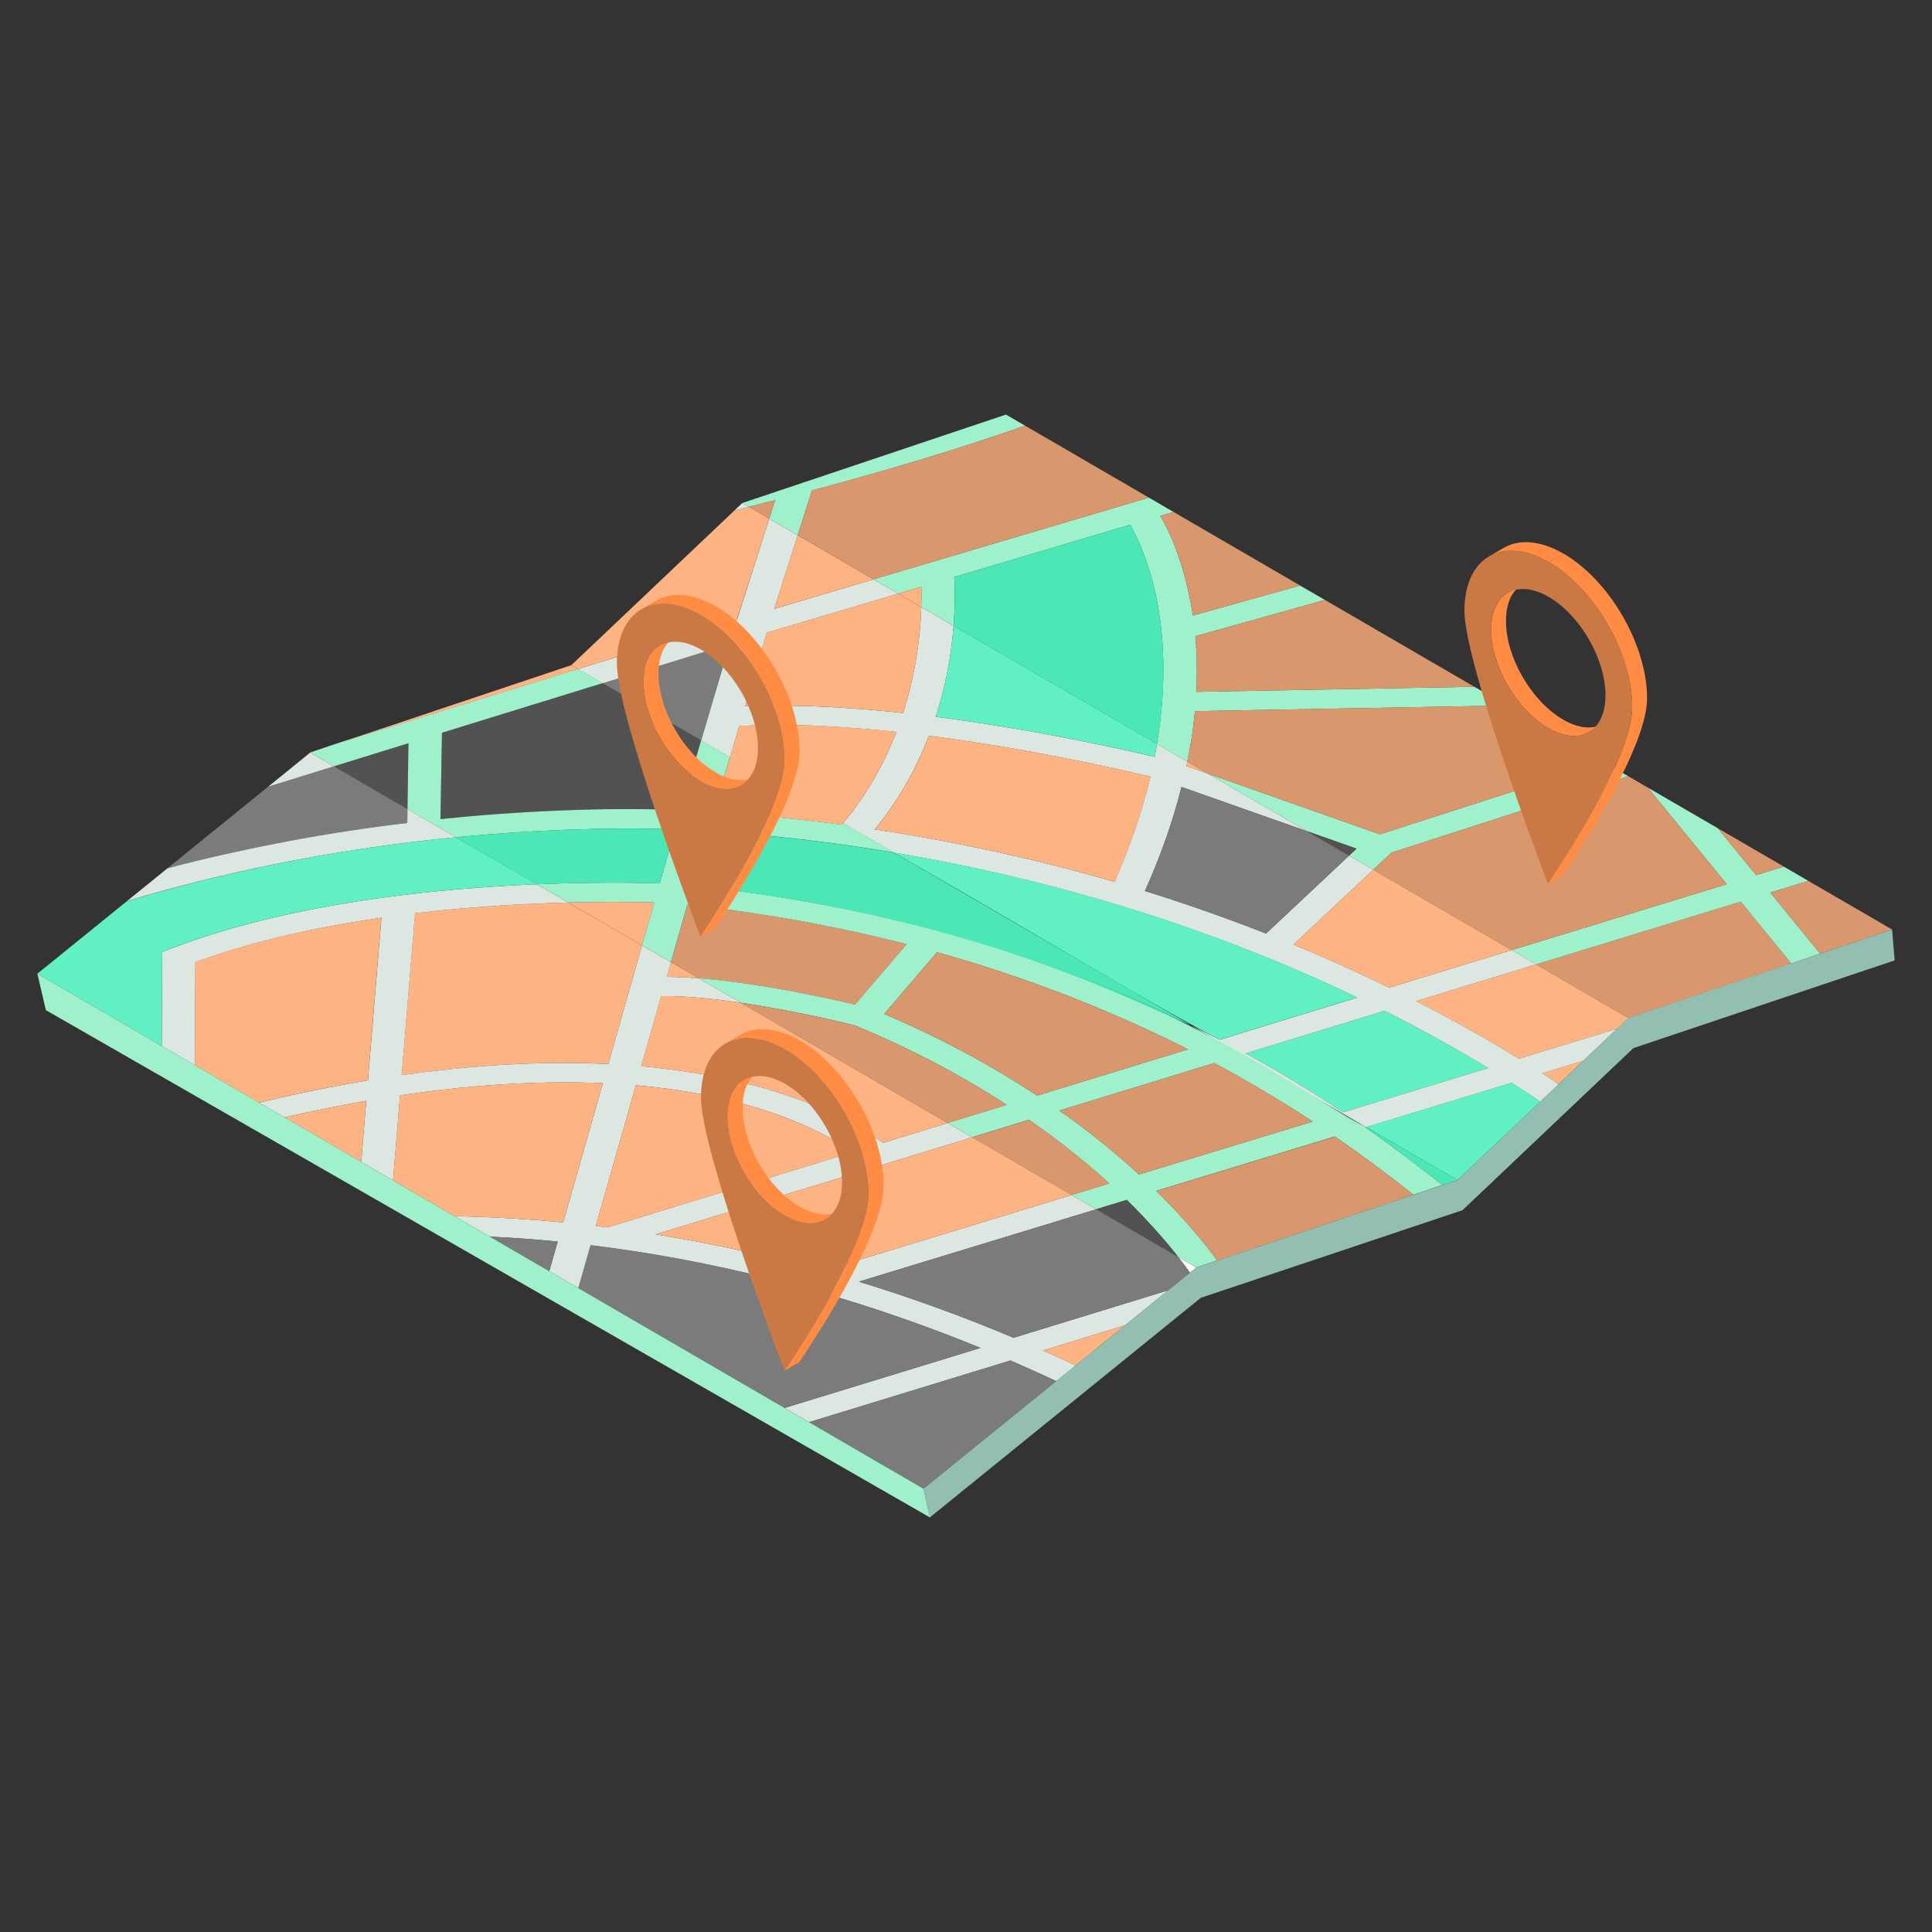 <?xml version="1.0" encoding="UTF-8"?> <svg xmlns="http://www.w3.org/2000/svg" viewBox="0 0 50 50"><rect x="0" y="0" width="50" height="50" fill="#333333" stroke="none"/><path fill="none" d="M36.58 30.923c.169.135.327.262.472.381l-5.328 1.633 0 0 5.328-1.633c-.145-.119-.303-.246-.472-.381H36.58zM40.411 28.106c-.025-.017-.047-.032-.073-.049l0 0C40.364 28.074 40.386 28.09 40.411 28.106zM30.958 33.172l-.724.222h-0l.724-.222c-.042-.064-.096-.143-.161-.234l0 0C30.862 33.029 30.916 33.108 30.958 33.172z"></path><polygon fill="none" points="46.566 25.189 44.356 25.862 46.566 25.189 46.357 24.932 46.357 24.932"></polygon><rect width="8.066" height="0" x="30.924" y="18.331" fill="#9ff1cc" class="colorcfd8dd svgShape" transform="rotate(178.959 34.953 18.329)"></rect><rect width="0" height="7.433" x="26.169" y="10.219" fill="#9ff1cc" class="colorcfd8dd svgShape"></rect><rect width="2.064" height="0" x="44.672" y="24.133" fill="#9ff1cc" class="colorcfd8dd svgShape" transform="rotate(-129.242 45.704 24.133)"></rect><path fill="#9ff1cc" d="M30.961,17.905c0.11-0.002,7.3-0.134,7.194-0.132h-0L30.961,17.905z" class="colorcfd8dd svgShape"></path><rect width="0" height="6.093" x="38.611" y="17.611" fill="#9ff1cc" class="colorcfd8dd svgShape"></rect><rect width="0" height=".75" x="45.807" y="22.163" fill="#9ff1cc" class="colorcfd8dd svgShape"></rect><path fill="#9ff1cc" d="M29.251 13.58h-0c.701 1.282 1.105 3.219.69 5.675h0C30.259 17.377 30.169 15.259 29.251 13.58zM23.845 15.186h-0c.004.141.004.32-.003.525h0C23.849 15.506 23.849 15.327 23.845 15.186z" class="colorcfd8dd svgShape"></path><rect width=".504" height=".001" x="19.731" y="13.183" fill="#9ff1cc" class="colorcfd8dd svgShape" transform="rotate(-72.271 19.983 13.184)"></rect><polygon fill="#9ff1cc" points="44.687 22.883 39.12 24.589 39.12 24.589 44.687 22.883 42.644 20.382 42.644 20.382" class="colorcfd8dd svgShape"></polygon><rect width=".265" height="0" x="34.877" y="22.054" fill="#9ff1cc" class="colorcfd8dd svgShape" transform="rotate(-43.178 35.01 22.054)"></rect><rect width="0" height="2.879" x="32.259" y="14.101" fill="#9ff1cc" class="colorcfd8dd svgShape"></rect><path fill="#dde7e2" d="M35.835,26.16L35.835,26.16c0.57,0.287,1.101,0.572,1.594,0.849 C36.936,26.731,36.404,26.447,35.835,26.16z" class="colordde4e7 svgShape"></path><rect width="0" height="2.947" x="33.838" y="21.679" fill="#dde7e2" class="colordde4e7 svgShape"></rect><path fill="#dde7e2" d="M38.511 27.642l-3.753 1.145 0 0 3.753-1.145C37.699 27.148 37.73 27.167 38.511 27.642zM29.774 20.102c-.055-.013-.124-.03-.198-.047.074.018.143.034.198.047-.2.831-.499 1.74-.929 2.722l0 0C29.275 21.842 29.574 20.933 29.774 20.102z" class="colordde4e7 svgShape"></path><rect width="2.606" height="0" x="17.213" y="17.917" fill="#dde7e2" class="colordde4e7 svgShape" transform="rotate(106.463 18.516 17.917)"></rect><polygon fill="#dde7e2" points="32.238 27.262 32.238 27.262 32.934 27.049" class="colordde4e7 svgShape"></polygon><path fill="#dde7e2" d="M29.884 19.588L29.884 19.588c.022-.114.039-.222.057-.333h-0C29.923 19.366 29.906 19.474 29.884 19.588zM23.199 18.941c-1.204-.129-2.433-.205-3.564-.175C20.766 18.735 21.996 18.812 23.199 18.941zM25.412 18.72c1.806.278 2.78.468.909.147C26.013 18.814 25.711 18.766 25.412 18.72zM31.196 24.169c.227.082.45.165.669.248C31.646 24.334 31.423 24.251 31.196 24.169zM19.134 18.787L19.134 18.787c.138-.008.278-.013.419-.018C19.411 18.774 19.271 18.779 19.134 18.787zM33.304 24.993c.371.156.727.312 1.068.467C34.031 25.305 33.675 25.149 33.304 24.993z" class="colordde4e7 svgShape"></path><rect width="0" height="2.679" x="21.322" y="14.034" fill="#dde7e2" class="colordde4e7 svgShape"></rect><path fill="#dde7e2" d="M32.071,24.496c0.38,0.147,0.748,0.294,1.102,0.442 C32.819,24.79,32.451,24.642,32.071,24.496z" class="colordde4e7 svgShape"></path><rect width=".005" height="2.747" x="19.485" y="13.36" fill="#dde7e2" class="colordde4e7 svgShape"></rect><path fill="#dde7e2" d="M30.278,23.848c0.222,0.075,0.44,0.15,0.655,0.227 C30.719,23.999,30.5,23.923,30.278,23.848z" class="colordde4e7 svgShape"></path><rect width="0" height="3.316" x="37.535" y="23.417" fill="#dde7e2" class="colordde4e7 svgShape"></rect><path fill="#dde7e2" d="M24.04 19.042L24.04 19.042c1.024.132 2.005.294 2.867.454C26.045 19.336 25.064 19.174 24.04 19.042zM27.48 22.45c-.244-.063-.489-.124-.735-.183C26.991 22.326 27.236 22.387 27.48 22.45z" class="colordde4e7 svgShape"></path><polygon fill="#dde7e2" points="30.577 20.366 30.577 20.366 32.939 21.199" class="colordde4e7 svgShape"></polygon><path fill="#dde7e2" d="M28.886 19.897c.135.03.259.058.372.084C29.145 19.955 29.021 19.927 28.886 19.897zM26.056 22.106c-1.125-.253-2.265-.468-3.418-.641C23.116 21.546 24.21 21.69 26.056 22.106zM29.955 23.741c-2.005-.659-4.287-1.254-6.823-1.677v0C25.667 22.487 27.949 23.081 29.955 23.741z" class="colordde4e7 svgShape"></path><polygon fill="#dde7e2" points="36.649 25.909 36.649 25.909 38.569 25.321" class="colordde4e7 svgShape"></polygon><path fill="#dde7e2" d="M27.505 19.61c.216.042.42.083.614.124C27.925 19.693 27.72 19.652 27.505 19.61zM21.82 21.301c.559-.668.966-1.378 1.258-2.063C22.786 19.923 22.379 20.633 21.82 21.301L21.82 21.301zM19.707 18.264c.9-.019 1.899.022 2.992.121C21.606 18.286 20.607 18.246 19.707 18.264zM23.371 18.451h0c.268-.823.439-1.771.471-2.74h-0C23.811 16.68 23.639 17.628 23.371 18.451zM40.338 28.057L40.338 28.057c-.048-.032-.101-.066-.151-.098C40.237 27.991 40.29 28.025 40.338 28.057zM31.566 26.905L31.566 26.905l3.562-1.092c-.933-.447-.897-.43-0 0L31.566 26.905zM39.12 28.021c.266.169.513.332.744.487h0C39.634 28.352 39.386 28.19 39.12 28.021L39.12 28.021zM27.879 19.155c-.094-.019-.191-.038-.289-.057C27.688 19.118 27.785 19.137 27.879 19.155z" class="colordde4e7 svgShape"></path><path fill="#9ff1cc" d="M26.843,28.354h0l3.902-1.197c-0.629-0.318-1.302-0.632-2.014-0.937 c0.712,0.305,1.385,0.619,2.014,0.937L26.843,28.354z" class="colorcfd8dd svgShape"></path><polygon fill="#9ff1cc" points="27.417 28.741 27.417 28.741 27.88 28.599" class="colorcfd8dd svgShape"></polygon><path fill="#9ff1cc" d="M11.8 21.668L11.8 21.668C12.926 21.558 12.982 21.552 11.8 21.668zM33.973 29.026l-2.099.639 2.099-.639c-.835-.546-1.681-1.049-2.548-1.514l0 0c.356.191.698.383 1.026.574C32.997 28.404 33.504 28.72 33.973 29.026z" class="colorcfd8dd svgShape"></path><rect width="1.706" height="0" x="9.706" y="20.086" fill="#9ff1cc" class="colorcfd8dd svgShape" transform="rotate(-89.172 10.559 20.086)"></rect><polygon fill="#9ff1cc" points="10.622 18.653 10.582 18.665 8.842 19.204 8.842 19.204 10.582 18.665" class="colorcfd8dd svgShape"></polygon><path fill="#9ff1cc" d="M27.136 25.582c.438.163.864.33 1.275.501C28 25.913 27.575 25.745 27.136 25.582zM24.25 24.644c.417.116.82.239 1.217.365C25.071 24.884 24.667 24.761 24.25 24.644zM18.08 25.317h0c.045.004.089.006.135.01C18.17 25.324 18.125 25.321 18.08 25.317zM30.451 32.478c-.307-.387-.731-.877-1.288-1.423h-0C29.72 31.601 30.144 32.091 30.451 32.478zM18.865 25.397c-.197-.024-.393-.046-.587-.064C18.471 25.351 18.668 25.372 18.865 25.397z" class="colorcfd8dd svgShape"></path><polygon fill="#9ff1cc" points="23.468 24.435 23.468 24.435 22.131 26" class="colorcfd8dd svgShape"></polygon><path fill="#9ff1cc" d="M21.063 26.296c.166.035.321.069.466.102C21.385 26.365 21.229 26.331 21.063 26.296zM21.946 25.956c-.119-.027-.257-.058-.405-.091C21.689 25.898 21.826 25.929 21.946 25.956zM34.546 29.414c.809.556 1.485 1.071 2.034 1.508h0c-.55-.437-1.225-.953-2.034-1.508H34.546zM12.834 21.577c.513-.039.998-.068 1.448-.088C13.832 21.51 13.347 21.539 12.834 21.577zM26.94 29.199c.502.361.946.713 1.334 1.044C27.886 29.911 27.442 29.559 26.94 29.199zM28.274 30.243c.155.132.301.262.439.387C28.575 30.504 28.429 30.375 28.274 30.243zM25.088 28c-.644-.374-1.352-.744-2.128-1.097C23.736 27.256 24.445 27.626 25.088 28c.34.198.662.397.967.595l-1.529.468 0 0 1.529-.468C25.751 28.397 25.428 28.198 25.088 28zM19.298 25.971c.462.071.921.154 1.343.238C20.219 26.125 19.761 26.042 19.298 25.971z" class="colorcfd8dd svgShape"></path><polygon fill="#9ff1cc" points="27.735 30.928 27.735 30.928 28.713 30.629" class="colorcfd8dd svgShape"></polygon><path fill="#9ff1cc" d="M30.492 32.53c-.055-.07-.054-.07-0 0H30.492zM21.162 25.785c-.328-.068-.697-.139-1.087-.207C20.465 25.646 20.834 25.717 21.162 25.785z" class="colorcfd8dd svgShape"></path><rect width="0" height="1.88" x="17.88" y="19.128" fill="#9ff1cc" class="colorcfd8dd svgShape"></rect><path fill="#9ff1cc" d="M14.494 20.979c-.9.036-1.942.103-3.093.222C11.502 21.193 12.793 21.047 14.494 20.979zM16.187 22.843c-.607-.005-1.393.003-2.295.04l0 0C14.794 22.846 15.58 22.839 16.187 22.843zM20.505 23.798c.159.028.317.057.473.086C20.822 23.854 20.664 23.826 20.505 23.798zM14.832 21.468c.29-.01.564-.016.819-.02C15.397 21.452 15.123 21.458 14.832 21.468zM15.322 20.953c-.012 0-.024.001-.036.001C15.298 20.954 15.31 20.953 15.322 20.953zM17.072 22.86h0l.398-1.396c-1.388-.051-1.441-.053-0 0L17.072 22.86zM17.788 23.412L17.788 23.412c.328.036.649.076.968.118C18.437 23.488 18.115 23.448 17.788 23.412zM19.91 21.133c-.478-.045-.957-.084-1.437-.115C18.746 21.037 19.099 21.056 19.91 21.133zM23.132 22.063v-0c-1.513-.253-3.114-.445-4.802-.554C19.173 21.586 20.58 21.637 23.132 22.063zM15.846 23.342c.446-0.0.815.007 1.085.014l-.316 1.11h0l.316-1.11C16.661 23.349 16.292 23.342 15.846 23.342zM21.785 21.345h0c.012-.014.023-.029.035-.043l0 0C21.808 21.316 21.797 21.33 21.785 21.345zM16.054 20.943c-.002 0-.005 0-.007 0C16.049 20.943 16.051 20.943 16.054 20.943zM19.865 25.543c-.272-.045-.551-.087-.831-.124C19.314 25.455 19.593 25.498 19.865 25.543z" class="colorcfd8dd svgShape"></path><rect width="0" height="6.742" x="24.51" y="28.54" fill="#dde7e2" class="colordde4e7 svgShape"></rect><path fill="#dde7e2" d="M22.074,29.815c-0.113-0.079-0.262-0.177-0.449-0.285 c-0.364-0.211-0.874-0.462-1.542-0.698c0.668,0.237,1.178,0.488,1.542,0.698 c0.187,0.108,0.336,0.205,0.449,0.285l-6.356,1.95h0L22.074,29.815z" class="colordde4e7 svgShape"></path><rect width="1.587" height="0" x="8.62" y="29.28" fill="#dde7e2" class="colordde4e7 svgShape" transform="rotate(94.693 9.413 29.28)"></rect><path fill="#dde7e2" d="M19.229,28.566c0.131,0.036,0.258,0.073,0.381,0.11 C19.488,28.639,19.361,28.602,19.229,28.566z" class="colordde4e7 svgShape"></path><rect width="0" height=".359" x="10.544" y="20.939" fill="#dde7e2" class="colordde4e7 svgShape"></rect><polygon fill="#dde7e2" points="6.941 20.359 6.941 20.359 7.228 20.27" class="colordde4e7 svgShape"></polygon><rect width="0" height="1.753" x="23.689" y="28.444" fill="#dde7e2" class="colordde4e7 svgShape"></rect><path fill="#dde7e2" d="M18.507 28.39c.116.025.229.051.339.078C18.736 28.441 18.623 28.415 18.507 28.39zM9.522 27.959c-.065.011-.132.025-.197.036.065-.011.132-.025.197-.036l.349-4.209c-.138.02-.277.042-.416.064.139-.022.278-.044.416-.064L9.522 27.959zM27.335 35.744L27.335 35.744c-.292-.137-.581-.268-.87-.395C26.753 35.476 27.043 35.607 27.335 35.744zM25.372 34.884l.003-.001c-3.787-1.55-7.245-2.313-10.097-2.66l-.316 1.11.01.006.316-1.11C18.136 32.576 21.588 33.336 25.372 34.884zM16.457 28.088L16.457 28.088c.718.063 1.405.163 2.05.302C17.862 28.251 17.175 28.152 16.457 28.088zM12.673 32.003L12.673 32.003c.552.025 1.139.066 1.759.128l-.219.767h0l.219-.767C13.811 32.069 13.225 32.028 12.673 32.003z" class="colordde4e7 svgShape"></path><rect width="0" height="3.192" x="16.179" y="24.405" fill="#dde7e2" class="colordde4e7 svgShape"></rect><path fill="#dde7e2" d="M17.254 25.281L17.254 25.281c.262 0.0.54.014.826.037h-0C17.794 25.295 17.516 25.281 17.254 25.281zM13.084 27.553c-.481.027-.973.069-1.473.122.5-.053.993-.095 1.473-.121.46-.026.911-.041 1.355-.043C13.995 27.512 13.543 27.527 13.084 27.553zM14.573 31.635h0l1.028-3.603c-.401-.018-.813-.024-1.233-.02.42-.004.831.002 1.233.02L14.573 31.635zM22.78 29.525c-.022-.016-.043-.031-.067-.048C22.736 29.494 22.758 29.51 22.78 29.525zM11.8 21.668c-2.993.292-5.851.857-8.502 1.643L3.268 23.335c2.606-.791 5.068-1.245 7.072-1.504C11.004 21.746 11.391 21.71 11.8 21.668zM7.708 28.308c-.305.065-.612.135-.922.208C7.096 28.443 7.403 28.373 7.708 28.308zM16.595 27.594c.346.031.683.071 1.013.118C17.278 27.665 16.941 27.624 16.595 27.594L16.595 27.594zM4.389 24.561c1.252-.483 2.72-.87 4.37-1.155 1.313-.226 2.741-.386 4.249-.478.305-.018.6-.033.884-.045l0 0c-.284.012-.579.026-.884.045-1.508.092-2.936.252-4.249.478-1.65.285-3.117.673-4.37 1.155l-.19.074-.014 2.435 0.0 0.0.014-2.435L4.389 24.561zM21.837 28.957c-.055-.028-.112-.056-.17-.085C21.725 28.901 21.782 28.929 21.837 28.957zM30.492 32.53c.121.154.223.291.305.407l0 0c-.082-.116-.184-.253-.305-.407H30.492zM17.113 25.78L17.113 25.78c.507-.011 1.135.045 1.78.133C18.248 25.825 17.62 25.768 17.113 25.78z" class="colordde4e7 svgShape"></path><polygon fill="#dde7e2" points="28.869 33.812 30.234 33.394 30.234 33.394" class="colordde4e7 svgShape"></polygon><path fill="#dde7e2" d="M10.156,21.346c-2.011,0.258-3.963,0.637-5.824,1.127 C5.202,22.275,6.945,21.759,10.156,21.346C10.229,21.337,10.23,21.336,10.156,21.346z" class="colordde4e7 svgShape"></path><path fill="#feb382" d="M40.188,27.959c0.05,0.033,0.102,0.066,0.151,0.098l0.637-0.604l-1.065,0.325 C40.007,27.84,40.096,27.899,40.188,27.959z" class="colorfecd82 svgShape"></path><polygon fill="#7b7b7b" points="18.147 19.166 18.885 16.667 15.595 17.683" class="color7eb442 svgShape"></polygon><path fill="#525252" d="M15.595,17.683l-4.155,1.283l-0.039,2.235c2.355-0.244,4.592-0.301,6.213-0.232 l0.533-1.803L15.595,17.683z" class="color6b993f svgShape"></path><polygon fill="#525252" points="8.641 19.832 10.547 20.939 10.571 19.233" class="color6b993f svgShape"></polygon><path fill="#7b7b7b" d="M10.541,21.298l0.005-0.359l-1.906-1.107l-1.413,0.438l-0.287,0.089L4.332,22.473 C6.415,21.925,8.652,21.516,10.541,21.298z" class="color7eb442 svgShape"></path><path fill="#d9976d" d="M18.08,25.317c0.045,0.004,0.089,0.006,0.135,0.01 c0.021,0.002,0.042,0.004,0.063,0.006c1.211,0.11,2.694,0.392,3.854,0.667l1.337-1.565 c-0.794-0.204-1.625-0.388-2.489-0.551c-0.157-0.029-0.314-0.058-0.473-0.086 c-0.568-0.1-1.151-0.19-1.749-0.268c-0.319-0.042-0.641-0.082-0.968-0.118l-0.425,1.488 L18.08,25.317z" class="colord9ae6d svgShape"></path><path fill="#feb382" d="M17.363,24.9l-0.109,0.38c0.262,0,0.54,0.014,0.826,0.037L17.363,24.9z " class="colorfecd82 svgShape"></path><polygon fill="#feb382" points="46.357 24.932 42.143 26.346 41.848 26.625 44.356 25.862 46.566 25.189" class="colorfecd82 svgShape"></polygon><polygon fill="#d9976d" points="42.143 26.346 46.357 24.932 45.051 23.334 39.754 24.958" class="colord9ae6d svgShape"></polygon><path fill="#feb382" d="M39.306 27.399l2.542-.774.294-.279-2.389-1.388-1.185.363-1.92.589C37.565 26.379 38.455 26.878 39.306 27.399zM16.616 24.466l.316-1.11c-.27-.007-.639-.014-1.085-.014-.338 0-.722.004-1.139.015L16.616 24.466z" class="colorfecd82 svgShape"></path><path fill="#feb382" d="M14.707,23.357c-0.5,0.013-1.048,0.034-1.632,0.07 c-0.698,0.042-1.492,0.107-2.334,0.208l-0.346,4.189c0.411-0.058,0.815-0.107,1.215-0.15 c0.5-0.053,0.993-0.095,1.473-0.122c0.46-0.026,0.911-0.041,1.355-0.043 c0.443-0.003,0.878,0.006,1.304,0.027l0.874-3.07L14.707,23.357z" class="colorfecd82 svgShape"></path><path fill="#61f0c3" d="M35.835,26.16c-0.404,0.124-3.767,1.155-3.596,1.102 c0.91,0.499,1.755,1.015,2.519,1.525l3.753-1.145C37.657,27.123,36.76,26.626,35.835,26.16z" class="color61c4f0 svgShape"></path><path fill="#9ff1cc" d="M23.245,15.364l0.6-0.178l0,0h0c0.004,0.141,0.004,0.32-0.003,0.525 l0.836,0.486c0.037-0.48,0.035-0.866,0.025-1.116c-0.002-0.056-0.005-0.106-0.008-0.148 l4.556-1.353l0,0h0c0.917,1.679,1.008,3.797,0.69,5.675l0.786,0.457 c0.057-0.282,0.107-0.562,0.145-0.839c0.019-0.158,0.038-0.314,0.052-0.469h0v-0 l8.065-0.146l-0.834-0.485l-7.194,0.132l0,0h-0c0.024-0.492,0.016-0.971-0.026-1.44 l3.353-0.939l-0.643-0.373l-2.772,0.777l0,0h-0c-0.141-0.886-0.392-1.804-0.845-2.579 l0.342-0.102l-0.638-0.371l-7.126,2.114L23.245,15.364z" class="colorcfd8dd svgShape"></path><polygon fill="#9ff1cc" points="39.12 24.589 39.754 24.958 45.051 23.334 45.051 23.334 45.051 23.334 46.357 24.932 47.106 24.681 45.815 23.1 46.801 22.798 46.165 22.428 45.448 22.648 45.448 22.648 45.448 22.648 44.459 21.436 42.644 20.382 44.687 22.883" class="colorcfd8dd svgShape"></polygon><path fill="#9ff1cc" d="M20.06,12.944l-0.153,0.48l0.738,0.429l0.369-1.159 c2.082-0.557,3.922-1.117,5.515-1.677l-0.495-0.288l-6.825,2.29l0.171,0.099 C19.756,13.023,19.957,12.97,20.06,12.944z" class="colorcfd8dd svgShape"></path><polygon fill="#9ff1cc" points="35.712 21.592 35.712 21.592 31.261 20.022 33.821 21.51 35.106 21.963 35.106 21.963 35.106 21.963 34.913 22.144 35.539 22.508 36.009 22.067 42.139 20.088 41.511 19.723 35.712 21.592" class="colorcfd8dd svgShape"></polygon><path fill="#dde7e2" d="M40.188 27.959c-.091-.06-.181-.119-.277-.181l1.065-.325.873-.828-2.542.774c-.85-.521-1.741-1.02-2.657-1.49h0l0 0 1.92-.589 1.185-.363-.634-.368-3.17.972 0 0h-0c-.807-.397-1.633-.768-2.477-1.116l2.066-1.937-.626-.364-2.149 2.016h-0l0 0c-1.024-.401-2.071-.771-3.134-1.101.409-.912.726-1.814.947-2.693l0.0 0v-0l2.361.833.883.311-2.56-1.488-.556-.196c.008-.038.014-.076.022-.114l-.786-.457c-.019.11-.035.219-.057.333l0 0 0 0c-1.366-.321-2.95-.634-4.472-.868-.408-.063-.808-.12-1.198-.169.257-.787.403-1.57.464-2.353l-.836-.486c-.032.967-.203 1.915-.471 2.74h-0l0 0c-.228-.025-.452-.046-.672-.066-1.093-.098-2.092-.139-2.992-.121-.144.003-.286.007-.425.013l.563-1.906 3.4-1.007-.639-.371-2.568.762v-0l-0.0 0.0.606-1.902-.738-.429-.833 2.617-.005.001-.001.002-4.11 1.269.636.37 3.291-1.016 0 0h0l-.739 2.5.746.434.241-.813h0l0 0c.138-.008.278-.013.419-.018.028-.001.055-.002.083-.003 1.131-.031 2.36.046 3.564.175-.038.099-.078.198-.121.298-.292.684-.699 1.394-1.258 2.063l1.311.762c4.248.71 8.341 1.998 11.997 3.75l-3.562 1.092 0 0 0 0c-.394-.202-.261-.136-.735-.367l4.524 2.629 3.765-1.146 0 0 0 0c.266.169.513.332.744.487l.475-.45C40.29 28.025 40.237 27.991 40.188 27.959zM28.845 22.824c-1.672-.499-3.975-1.025-6.207-1.359l0 0 0 0c.653-.792 1.1-1.633 1.401-2.423h0l0 0c1.704.219 3.572.563 5.218.939.12.027.226.052.318.074.074.018.143.034.198.047-.2.831-.499 1.74-.929 2.722l0 0H28.845zM34.758 28.787L34.758 28.787 34.758 28.787c-.801-.534-1.648-1.046-2.519-1.525l0 0 0 0c.205-.063 3.719-1.14 3.596-1.102h0l0 0c.954.48 1.848.978 2.676 1.482L34.758 28.787zM19.21 13.019l-.203.192c.125-.031.25-.062.374-.093L19.21 13.019z" class="colordde4e7 svgShape"></path><path fill="#9ff1cc" d="M8.641,19.832l1.93-0.598l0,0h0l-0.025,1.706l1.254,0.728 c1.851-0.18,3.905-0.269,5.671-0.204l-0.398,1.396h-0l0,0c-0.222-0.007-0.522-0.014-0.885-0.017 c-0.607-0.005-1.393,0.003-2.295,0.04l0.815,0.473c0.417-0.01,0.801-0.015,1.139-0.015 c0.446-0,0.815,0.007,1.085,0.014l-0.316,1.11l0.747,0.434l0.425-1.488h0l0,0 c0.328,0.036,0.649,0.076,0.968,0.118c0.598,0.079,1.181,0.169,1.749,0.268 c0.159,0.028,0.317,0.057,0.473,0.086c0.865,0.163,1.695,0.347,2.489,0.551h-0 c0,0,0,0,0,0l-1.337,1.565c-1.163-0.276-2.645-0.557-3.854-0.667 c-0.021-0.002-0.042-0.004-0.063-0.006c-0.045-0.004-0.09-0.007-0.135-0.01l1.092,0.634 c1.007,0.149,2.195,0.396,2.951,0.588c0.288,0.119,0.567,0.24,0.838,0.364 c0.775,0.353,1.484,0.722,2.128,1.097c0.34,0.198,0.662,0.397,0.967,0.595l-1.529,0.468 l0.634,0.369l1.47-0.451c0.105,0.073,0.208,0.145,0.308,0.217 c0.502,0.361,0.946,0.713,1.334,1.044c0.155,0.132,0.301,0.262,0.439,0.387l-0.978,0.298 l0.635,0.369l0.794-0.242l0,0h0c0.461,0.453,0.926,0.96,1.329,1.475l0.471,0.273l0.541-0.181 c-0.313-0.428-0.824-1.059-1.579-1.8l4.621-1.408l0,0h0 c0.809,0.556,1.485,1.071,2.034,1.508l0.751-0.251c-0.54-0.432-1.206-0.943-2-1.497 l0.024-0.007c-1.604-0.722-6.612-5.076-17.427-6.248l0.401-1.41 c0.491,0.045,2.165,0.114,4.802,0.554l-1.311-0.762c-0.012,0.014-0.023,0.029-0.035,0.043h-0 l0,0c-1.114-0.149-2.327-0.264-3.312-0.327l0,0h-0l0.42-1.417l-0.746-0.434l-0.533,1.803 h-0l0,0c-1.955-0.082-4.249,0.029-6.213,0.232l0,0h-0l0.039-2.235l4.155-1.283l-0.636-0.37 l-4.336,1.339l-0.04,0.012l-1.741,0.539l-0.812,0.272L8.641,19.832z M31.425,27.512 c0.865,0.464,1.711,0.967,2.548,1.514l-2.099,0.639l-2.397,0.73 c-0.632-0.579-1.321-1.134-2.06-1.654h0l0,0C27.568,28.695,31.673,27.436,31.425,27.512 L31.425,27.512L31.425,27.512z M30.745,27.157l-3.902,1.197h-0l0,0 c-0.378-0.249-0.768-0.49-1.169-0.722c-0.881-0.51-1.813-0.975-2.79-1.391l1.365-1.597 C26.441,25.255,28.674,26.108,30.745,27.157z" class="colorcfd8dd svgShape"></path><path fill="#fff" d="M30.797,32.937l0.165-0.134l-0.471-0.273 C30.613,32.684,30.715,32.822,30.797,32.937z" class="colorffffff svgShape"></path><path fill="#dde7e2" d="M11.8 21.668l-1.254-.728-.005.359H10.541l0 0C8.659 21.515 6.42 21.923 4.332 22.473l-1.034.838c2.605-.773 5.05-1.222 7.042-1.479C10.845 21.767 11.331 21.713 11.8 21.668zM26.994 34.95l2.123-.651 1.117-.906-1.365.419-2.639.809c-1.322-.556-2.657-1.042-4.004-1.452l6.143-1.872-.635-.369-6.449 1.967h-0l0 0c-.263-.074-.525-.145-.788-.213-1.172-.303-2.353-.547-3.529-.737l8.192-2.512-.634-.369-1.676.513h-0l0 0c-.021-.016-.047-.034-.071-.052-.022-.016-.043-.031-.067-.048-.121-.085-.27-.183-.454-.29-.125-.073-.265-.15-.421-.23-.055-.028-.112-.056-.17-.085-.666-.322-1.584-.671-2.795-.936-.407-.089-.829-.163-1.263-.224-.331-.047-.668-.087-1.013-.118l0 0h-0l.518-1.814h0l0 0c.632-.014 1.431.079 2.059.172l-1.092-.634c-.286-.022-.565-.036-.826-.037l0 0h-0l.109-.38-.747-.434-.874 3.07 0 0 0 0c-.426-.02-.86-.029-1.304-.027-.443.003-.895.017-1.355.043-.481.027-.973.068-1.473.121-.4.042-.804.092-1.215.15l.346-4.189c.842-.101 1.636-.166 2.334-.208.584-.036 1.132-.058 1.632-.07l-.815-.473c-.284.012-.579.026-.884.045-1.508.092-2.936.252-4.249.478-1.65.285-3.117.673-4.37 1.155l-.19.074-.014 2.435.858.499.013-2.666c1.392-.515 2.93-.858 4.399-1.09.139-.022.278-.044.416-.064l-.349 4.209c-.065.011-.132.025-.197.036-.531.091-1.07.197-1.617.314-.305.065-.612.135-.922.208-.027.006-.054.013-.08.019l.657.382c.719-.165 1.425-.308 2.115-.428l0 0h0l-.13 1.581.823.478.182-2.201c1.411-.21 2.754-.322 4.015-.335.42-.004.831.002 1.233.02l-1.028 3.603h-0l0 0c-.804-.077-1.608-.127-2.407-.152-.136-.004-.269-.006-.402-.008l.909.528c.552.025 1.139.066 1.76.128l-.219.767.749.435.316-1.11c2.851.347 6.31 1.11 10.097 2.66l-.003.001h0l-5.069 1.553.634.368 5.212-1.596c.105.045.211.093.316.139.288.127.578.259.87.395l.502-.407C27.556 35.206 27.275 35.075 26.994 34.95zM15.718 31.765c-.101-.014-.2-.026-.299-.038l1.038-3.639 0 0 0 0c.718.063 1.405.163 2.05.302.116.025.229.051.339.078.132.032.259.065.383.098.131.036.258.073.381.11.166.051.323.103.473.156.668.237 1.178.488 1.542.698.187.108.336.205.449.285l-6.356 1.95h-0H15.718z" class="colordde4e7 svgShape"></path><polygon fill="#dde7e2" points="8.641 19.832 8.029 19.476 6.941 20.359 7.228 20.27" class="colordde4e7 svgShape"></polygon><path fill="#fff" d="M40.188,27.959c-0.091-0.06-0.181-0.119-0.277-0.181l1.065-0.325l0,0 l-1.065,0.325C40.007,27.84,40.096,27.899,40.188,27.959z" class="colorffffff svgShape"></path><rect width="0" height="3.444" x="17.24" y="15.453" fill="#fff" class="colorffffff svgShape"></rect><path fill="#fff" d="M15.286 20.954c-.25.006-.514.014-.792.025C14.772 20.968 15.036 20.96 15.286 20.954zM16.047 20.943c-.225.001-.467.004-.725.01C15.579 20.948 15.822 20.945 16.047 20.943zM16.054 20.943c.746-.004 1.147.012 1.561.026C17.277 20.955 16.746 20.94 16.054 20.943z" class="colorffffff svgShape"></path><polygon fill="#fff" points="11.401 21.201 11.401 21.201 11.44 18.966 15.595 17.683 15.595 17.683 11.44 18.966" class="colorffffff svgShape"></polygon><rect width="2.021" height="0" x="8.596" y="19.533" fill="#fff" class="colorffffff svgShape" transform="rotate(-17.218 9.606 19.533)"></rect><path fill="#fff" d="M10.541,21.298c-0.112,0.013-0.221,0.027-0.33,0.041 C10.503,21.301,10.441,21.31,10.541,21.298z" class="colorffffff svgShape"></path><polygon fill="#fff" points="7.228 20.27 8.641 19.832 8.641 19.832" class="colorffffff svgShape"></polygon><path fill="#fff" d="M23.468 24.435c-.794-.204-1.625-.388-2.489-.551C22.283 24.129 23.027 24.329 23.468 24.435zM21.541 25.866c-.119-.026-.245-.053-.379-.08C21.296 25.813 21.422 25.84 21.541 25.866zM18.756 23.53c.598.079 1.181.169 1.749.268C19.937 23.698 19.354 23.608 18.756 23.53z" class="colorffffff svgShape"></path><rect width="0" height="1.548" x="17.575" y="23.382" fill="#fff" class="colorffffff svgShape"></rect><path fill="#fff" d="M19.034 25.418c-.056-.007-.113-.015-.169-.022C18.921 25.404 18.977 25.411 19.034 25.418zM18.278 25.333c-.021-.002-.042-.004-.063-.006C18.236 25.329 18.257 25.331 18.278 25.333zM20.075 25.578c-.07-.012-.14-.024-.211-.036C19.935 25.554 20.006 25.566 20.075 25.578z" class="colorffffff svgShape"></path><rect width=".396" height="0" x="17.111" y="25.09" fill="#fff" class="colorffffff svgShape" transform="rotate(-74.052 17.308 25.09)"></rect><polygon fill="#fff" points="41.848 26.625 44.356 25.862 41.848 26.625" class="colorffffff svgShape"></polygon><rect width="0" height="5.541" x="42.403" y="21.375" fill="#fff" class="colorffffff svgShape"></rect><path fill="#fff" d="M39.306,27.399c-0.85-0.521-1.741-1.02-2.657-1.49h-0 C37.565,26.379,38.455,26.878,39.306,27.399l2.542-0.774h0L39.306,27.399z" class="colorffffff svgShape"></path><polygon fill="#fff" points="39.754 24.958 38.569 25.321 39.754 24.958" class="colorffffff svgShape"></polygon><path fill="#fff" d="M15.846 23.342c-.338 0-.722.004-1.139.015h0C15.125 23.346 15.508 23.342 15.846 23.342zM14.438 27.51c.443-.003.878.006 1.304.027l0 0C15.316 27.516 14.881 27.507 14.438 27.51z" class="colorffffff svgShape"></path><path fill="#fff" d="M10.742,23.635c0.842-0.101,1.636-0.166,2.334-0.208 c0.584-0.036,1.132-0.058,1.632-0.07h-0c-0.5,0.013-1.048,0.034-1.632,0.07 c-0.698,0.042-1.492,0.107-2.334,0.208l-0.346,4.189c0.411-0.058,0.815-0.107,1.215-0.15 c-0.4,0.042-0.804,0.092-1.215,0.15L10.742,23.635z" class="colorffffff svgShape"></path><polygon fill="#fff" points="35.835 26.16 32.934 27.049 35.835 26.16" class="colorffffff svgShape"></polygon><path fill="#fff" d="M32.238,27.262L32.238,27.262c0.871,0.478,1.718,0.99,2.519,1.525l0,0 C33.993,28.277,33.148,27.761,32.238,27.262z" class="colorffffff svgShape"></path><path fill="#d9976d" d="M29.733,12.878l-3.203-1.861c-1.593,0.56-3.433,1.119-5.515,1.676 l-0.369,1.159l1.962,1.14L29.733,12.878z" class="colord9ae6d svgShape"></path><polygon fill="#feb382" points="20.645 13.853 20.039 15.754 22.606 14.993" class="colorfecd82 svgShape"></polygon><path fill="#feb382" d="M20.645,13.853h0l0.369-1.159c2.082-0.557,3.922-1.117,5.515-1.676v-0 c-1.593,0.56-3.433,1.119-5.515,1.677L20.645,13.853z" class="colorfecd82 svgShape"></path><rect width="1.996" height="0" x="19.343" y="14.803" fill="#feb382" class="colorfecd82 svgShape" transform="rotate(-72.328 20.341 14.804)"></rect><path fill="#d9976d" d="M30.371,13.249l-0.342,0.102c0.453,0.775,0.704,1.692,0.845,2.579l2.772-0.777 L30.371,13.249z" class="colord9ae6d svgShape"></path><path fill="#d9976d" d="M30.873 15.929h0c-.141-.886-.392-1.804-.845-2.579l.342-.102h-0l-.342.102C30.481 14.126 30.732 15.044 30.873 15.929zM34.288 15.526l-3.353.939c.042.469.049.949.026 1.44l7.194-.132L34.288 15.526z" class="colord9ae6d svgShape"></path><path fill="#feb382" d="M30.961 17.905h0c.024-.492.016-.971-.026-1.44l3.353-.939h-0l-3.353.939C30.977 16.934 30.984 17.413 30.961 17.905zM23.843 15.711c.007-.206.006-.384.003-.525l-.6.178L23.843 15.711z" class="colorfecd82 svgShape"></path><path fill="#feb382" d="M23.843,15.711l-0.598-0.347l-3.4,1.007l-0.563,1.906 c0.139-0.006,0.281-0.01,0.425-0.013c0.9-0.019,1.899,0.022,2.992,0.121 c0.221,0.02,0.444,0.041,0.672,0.066C23.639,17.628,23.811,16.681,23.843,15.711z" class="colorfecd82 svgShape"></path><rect width="0" height=".626" x="23.545" y="14.962" fill="#feb382" class="colorfecd82 svgShape"></rect><path fill="#feb382" d="M19.845 16.371l3.4-1.007 0 0L19.845 16.371l-.563 1.906c.139-.006.281-.01.425-.013-.144.003-.286.007-.425.013L19.845 16.371zM23.371 18.451L23.371 18.451c-.228-.025-.452-.046-.672-.066C22.92 18.405 23.143 18.426 23.371 18.451z" class="colorfecd82 svgShape"></path><path fill="#d9976d" d="M20.06,12.944c-0.223,0.059-0.45,0.117-0.679,0.175l0.525,0.305L20.06,12.944z" class="colord9ae6d svgShape"></path><path fill="#feb382" d="M19.381,13.118c-0.123,0.031-0.249,0.062-0.374,0.093l-4.22,4.003l0.17,0.099 l4.112-1.27l0.837-2.619L19.381,13.118z" class="colorfecd82 svgShape"></path><polygon fill="#feb382" points="10.622 18.653 14.957 17.313 14.787 17.214 8.842 19.204 10.582 18.665" class="colorfecd82 svgShape"></polygon><path fill="#feb382" d="M20.06 12.944c-.223.059-.45.117-.679.175C19.483 13.092 20.162 12.917 20.06 12.944zM19.381 13.118c-.093.023-.249.062-.374.093v0C19.132 13.18 19.258 13.149 19.381 13.118z" class="colorfecd82 svgShape"></path><rect width="4.302" height=".002" x="14.863" y="16.677" fill="#feb382" class="colorfecd82 svgShape" transform="rotate(162.837 17.014 16.678)"></rect><polygon fill="#feb382" points="10.622 18.653 14.958 17.313 14.957 17.313" class="colorfecd82 svgShape"></polygon><path fill="#4be7b6" d="M24.679,16.197l5.263,3.058c0.415-2.454,0.011-4.391-0.69-5.675l-4.556,1.353 c0.003,0.042,0.005,0.092,0.008,0.148C24.713,15.33,24.716,15.717,24.679,16.197z" class="color4bb5e7 svgShape"></path><path fill="#61f0c3" d="M24.679,16.197c-0.061,0.784-0.207,1.567-0.464,2.353 c0.389,0.05,0.789,0.107,1.198,0.169c1.517,0.233,3.101,0.546,4.472,0.868 c0.022-0.114,0.039-0.222,0.057-0.333L24.679,16.197z" class="color61c4f0 svgShape"></path><polygon fill="#feb382" points="29.251 13.58 24.695 14.933 29.251 13.58" class="colorfecd82 svgShape"></polygon><path fill="#feb382" d="M24.703 15.081c-.002-.056-.005-.106-.008-.148C24.698 14.975 24.701 15.024 24.703 15.081zM24.703 15.081c.01.25.013.636-.025 1.116h0C24.716 15.717 24.713 15.33 24.703 15.081zM24.679 16.197h-0c-.061.783-.207 1.565-.464 2.353.389.05.789.107 1.198.169-.408-.063-.808-.12-1.198-.169C24.471 17.766 24.618 16.984 24.679 16.197zM27.59 19.099c-.085-.016-.171-.033-.258-.049C27.419 19.066 27.505 19.082 27.59 19.099zM29.884 19.588L29.884 19.588c-.426-.1-1.127-.259-2.005-.433C28.757 19.329 29.458 19.488 29.884 19.588zM21.82 21.301c.559-.668.966-1.378 1.258-2.063.043-.1.083-.199.121-.298-1.204-.129-2.433-.205-3.564-.175-.028.001-.056.002-.083.003-.141.005-.281.01-.419.018l-.241.813L21.82 21.301zM18.893 19.6l-.42 1.417c.972.062 2.189.177 3.312.327.012-.014.023-.029.035-.043L18.893 19.6z" class="colorfecd82 svgShape"></path><rect width="0" height=".848" x="19.013" y="18.77" fill="#feb382" class="colorfecd82 svgShape"></rect><path fill="#feb382" d="M19.552,18.769c0.028-0.001,0.055-0.002,0.083-0.003 C19.608,18.767,19.58,18.768,19.552,18.769z" class="colorfecd82 svgShape"></path><rect width="1.478" height="0" x="17.944" y="20.309" fill="#feb382" class="colorfecd82 svgShape" transform="rotate(106.502 18.683 20.309)"></rect><path fill="#feb382" d="M21.785,21.345c-0.622-0.083-1.247-0.153-1.875-0.212 C20.935,21.229,21.561,21.317,21.785,21.345z" class="colorfecd82 svgShape"></path><path fill="#d9976d" d="M30.727,19.712l0.534,0.31l4.451,1.57l5.799-1.869l-2.522-1.466l-8.065,0.147 c-0.014,0.155-0.033,0.311-0.052,0.469C30.834,19.149,30.784,19.43,30.727,19.712z" class="colord9ae6d svgShape"></path><path fill="#feb382" d="M30.705,19.826l0.556,0.196l-0.534-0.31 C30.72,19.75,30.713,19.788,30.705,19.826z" class="colorfecd82 svgShape"></path><rect width="4.72" height="0" x="31.127" y="20.807" fill="#feb382" class="colorfecd82 svgShape" transform="rotate(19.427 33.486 20.807)"></rect><path fill="#feb382" d="M30.872 18.873c.019-.158.038-.314.052-.469h-0c-.014.155-.033.311-.052.469-.038.276-.088.557-.145.839h0C30.784 19.43 30.834 19.149 30.872 18.873zM30.705 19.826c.008-.038.014-.076.022-.114h-0C30.72 19.75 30.713 19.788 30.705 19.826l.556.196h-0L30.705 19.826z" class="colorfecd82 svgShape"></path><polygon fill="#d9976d" points="44.459 21.436 45.448 22.648 46.165 22.428" class="colord9ae6d svgShape"></polygon><rect width="1.564" height="0" x="44.171" y="22.042" fill="#feb382" class="colorfecd82 svgShape" transform="rotate(50.759 44.953 22.042)"></rect><path fill="#feb382" d="M29.577,20.055c-0.092-0.022-0.199-0.047-0.318-0.074 c-1.641-0.375-3.51-0.719-5.218-0.939c-0.301,0.79-0.749,1.632-1.401,2.423 c2.238,0.335,4.539,0.861,6.207,1.359c0.43-0.982,0.729-1.891,0.929-2.722 C29.719,20.089,29.651,20.072,29.577,20.055z" class="colorfecd82 svgShape"></path><path fill="#feb382" d="M29.258 19.981c.12.027.226.052.318.074C29.484 20.033 29.378 20.008 29.258 19.981zM26.745 22.266c-.229-.055-.458-.109-.689-.161C26.287 22.158 26.516 22.211 26.745 22.266zM26.907 19.496c.207.038.406.076.598.114C27.313 19.572 27.114 19.534 26.907 19.496zM27.48 22.45c.405.105.965.254 1.366.374h0C28.444 22.704 27.886 22.555 27.48 22.45zM24.04 19.042c-.301.79-.749 1.632-1.401 2.423l0 0c.653-.792 1.1-1.633 1.401-2.423H24.04zM28.119 19.734c.282.058.54.114.767.164C28.659 19.847 28.401 19.792 28.119 19.734z" class="colorfecd82 svgShape"></path><polygon fill="#525252" points="34.913 22.144 35.106 21.963 33.821 21.51" class="color6b993f svgShape"></polygon><rect width="0" height="1.363" x="34.464" y="21.055" fill="#525252" class="color6b993f svgShape"></rect><path fill="#feb382" d="M30.577,20.366l-0-0c-0.221,0.879-0.539,1.781-0.947,2.693 c1.063,0.33,2.11,0.7,3.134,1.101l0,0c-1.024-0.401-2.071-0.771-3.133-1.101 C30.039,22.147,30.356,21.245,30.577,20.366z" class="colorfecd82 svgShape"></path><polygon fill="#feb382" points="33.821 21.51 32.939 21.199 33.821 21.51" class="colorfecd82 svgShape"></polygon><polygon fill="#d9976d" points="47.106 24.681 48.967 24.056 46.801 22.798 45.815 23.1" class="colord9ae6d svgShape"></polygon><rect width=".354" height="0" x="47.041" y="24.818" fill="#feb382" class="colorfecd82 svgShape" transform="rotate(-129.251 47.218 24.818)"></rect><polygon fill="#feb382" points="47.106 24.681 47.106 24.681 45.815 23.1 46.801 22.798 46.801 22.798 45.815 23.1" class="colorfecd82 svgShape"></polygon><polygon fill="#d9976d" points="44.687 22.883 42.644 20.382 42.139 20.088 36.009 22.067 35.539 22.508 39.12 24.589" class="colord9ae6d svgShape"></polygon><path fill="#feb382" d="M35.539,22.508l-2.066,1.937c0.844,0.348,1.67,0.719,2.477,1.116l3.17-0.972 L35.539,22.508z" class="colorfecd82 svgShape"></path><polygon fill="#feb382" points="35.539 22.508 35.539 22.508 36.009 22.067 42.139 20.088 42.139 20.088 36.009 22.067" class="colorfecd82 svgShape"></polygon><path fill="#feb382" d="M35.539,22.508h-0l-2.066,1.937c0.844,0.348,1.67,0.719,2.477,1.116h0 c-0.807-0.397-1.633-0.768-2.477-1.116L35.539,22.508z" class="colorfecd82 svgShape"></path><path fill="#61f0c3" d="M31.566,26.905l3.562-1.092c-3.527-1.691-7.606-3.016-11.997-3.75 C27.622,24.644,29.903,26.052,31.566,26.905z" class="color61c4f0 svgShape"></path><path fill="#4be7b6" d="M30.831 26.538l-7.699-4.474c-1.513-.253-3.114-.446-4.802-.554l-.401 1.41C22.611 23.426 26.944 24.642 30.831 26.538zM33.173 24.938c.044.018.087.037.131.055C33.261 24.975 33.217 24.956 33.173 24.938zM34.372 25.46c.022.01.044.02.066.03C34.416 25.48 34.394 25.47 34.372 25.46zM31.865 24.417c.069.026.138.053.206.079C32.003 24.469 31.934 24.443 31.865 24.417zM29.955 23.741c.109.036.217.072.324.108C30.171 23.812 30.063 23.776 29.955 23.741zM30.831 26.538c.322.16.112.048.735.367l0 0c-.088-.045-.179-.092-.267-.137C31.144 26.689 30.987 26.614 30.831 26.538zM30.933 24.075c.088.031.176.063.262.094C31.109 24.137 31.021 24.106 30.933 24.075z" class="color4bb5e7 svgShape"></path><path fill="#4be7b6" d="M17.929,22.919l0.401-1.41l0,0l-0.401,1.41c4.683,0.507,9.016,1.724,12.903,3.619 C29.588,26.067,25.414,23.73,17.929,22.919z" class="color4bb5e7 svgShape"></path><path fill="#d9976d" d="M24.25,24.644l-1.365,1.597c0.977,0.416,1.909,0.881,2.79,1.391 c0.4,0.232,0.79,0.472,1.169,0.722l3.902-1.197C28.666,26.105,26.433,25.253,24.25,24.644z" class="colord9ae6d svgShape"></path><path fill="#feb382" d="M25.468 25.009c.577.183 1.133.374 1.669.573C26.601 25.383 26.045 25.192 25.468 25.009zM28.731 26.219c-.106-.045-.212-.091-.32-.135C28.519 26.129 28.625 26.174 28.731 26.219zM22.885 26.241l1.365-1.597-1.365 1.597c.977.416 1.909.881 2.79 1.391.4.232.79.472 1.169.722l0 0c-.378-.249-.768-.49-1.169-.722C24.794 27.122 23.862 26.657 22.885 26.241zM5.043 27.569l1.662.966c.027-.006.054-.013.08-.019.31-.073.617-.143.922-.208.547-.117 1.087-.222 1.617-.314.065-.011.132-.025.197-.036l.349-4.209c-.138.02-.277.042-.416.064-1.469.232-3.007.574-4.399 1.09L5.043 27.569z" class="colorfecd82 svgShape"></path><path fill="#feb382" d="M5.057 24.904c1.392-.515 2.93-.858 4.399-1.09-1.469.232-3.007.574-4.399 1.09l-.013 2.666h0L5.057 24.904zM9.325 27.994c-.531.091-1.07.197-1.617.314C8.255 28.191 8.794 28.086 9.325 27.994zM6.705 28.535c.027-.006.054-.013.08-.019C6.759 28.522 6.732 28.529 6.705 28.535L6.705 28.535z" class="colorfecd82 svgShape"></path><path fill="#d9976d" d="M24.527,29.064l1.529-0.468c-0.305-0.199-0.627-0.398-0.967-0.595 c-0.644-0.374-1.352-0.744-2.128-1.097c-0.271-0.123-0.55-0.245-0.838-0.364 c-0.751-0.191-1.938-0.438-2.951-0.588L24.527,29.064z" class="colord9ae6d svgShape"></path><path fill="#feb382" d="M19.172,25.952c-0.628-0.093-1.426-0.186-2.059-0.172l-0.518,1.814 c0.346,0.031,0.682,0.071,1.013,0.118c0.434,0.061,0.856,0.135,1.263,0.224 c1.211,0.265,2.129,0.614,2.795,0.936c0.059,0.028,0.116,0.057,0.17,0.085 c0.156,0.08,0.296,0.157,0.421,0.23c0.184,0.107,0.333,0.205,0.454,0.29 c0.024,0.017,0.046,0.032,0.067,0.048c0.024,0.018,0.05,0.036,0.071,0.052l1.676-0.513 L19.172,25.952z" class="colorfecd82 svgShape"></path><path fill="#feb382" d="M19.172 25.952h0C19.343 25.977 19.337 25.976 19.172 25.952zM20.641 26.209c.146.029.287.058.422.087C20.928 26.267 20.787 26.238 20.641 26.209zM22.961 26.903c-.271-.123-.55-.245-.838-.364-.768-.195-.807-.205 0 0C22.411 26.658 22.69 26.78 22.961 26.903z" class="colorfecd82 svgShape"></path><rect width="1.887" height="0" x="15.911" y="26.687" fill="#feb382" class="colorfecd82 svgShape" transform="rotate(-74.069 16.854 26.687)"></rect><path fill="#feb382" d="M21.837 28.957c.156.08.296.157.421.23.184.107.333.205.454.29-.121-.085-.27-.183-.454-.29C22.133 29.114 21.993 29.037 21.837 28.957zM22.851 29.577L22.851 29.577c-.021-.016-.047-.034-.071-.052C22.804 29.543 22.829 29.561 22.851 29.577zM18.893 25.912c.093.013.185.025.279.039C19.071 25.937 19.057 25.934 18.893 25.912zM17.609 27.712c.434.061.856.135 1.263.224 1.211.265 2.129.614 2.795.936-.666-.322-1.584-.671-2.795-.936C18.464 27.847 18.042 27.773 17.609 27.712z" class="colorfecd82 svgShape"></path><path fill="#4be7b6" d="M16.187,22.843c0.363,0.003,0.663,0.01,0.885,0.017l0.398-1.396 c-1.776-0.066-3.829,0.024-5.671,0.204l2.092,1.216C14.794,22.846,15.58,22.839,16.187,22.843z" class="color4bb5e7 svgShape"></path><path fill="#61f0c3" d="M4.389,24.561c1.252-0.483,2.72-0.87,4.37-1.155 c1.313-0.226,2.741-0.386,4.249-0.478c0.305-0.018,0.6-0.033,0.884-0.045l-2.092-1.216 c-3.072,0.3-5.932,0.879-8.532,1.668l-2.301,1.865l3.218,1.87l0.014-2.435L4.389,24.561z" class="color61c4f0 svgShape"></path><path fill="#4be7b6" d="M15.651 21.448c.273-.004.526-.005.755-.004C16.178 21.443 15.925 21.444 15.651 21.448zM12.667 21.591c.056-.004.112-.009.167-.013C12.779 21.582 12.723 21.586 12.667 21.591zM17.072 22.86L17.072 22.86c-.222-.007-.522-.014-.885-.017C16.551 22.846 16.85 22.853 17.072 22.86zM14.282 21.489c.189-.009.373-.016.55-.022C14.655 21.474 14.472 21.481 14.282 21.489z" class="color4bb5e7 svgShape"></path><path fill="#d9976d" d="M27.417,28.741c0.739,0.52,1.428,1.075,2.06,1.654l2.397-0.73l2.099-0.639 c-0.835-0.546-1.681-1.049-2.548-1.514C31.062,27.624,27.171,28.817,27.417,28.741z" class="colord9ae6d svgShape"></path><path fill="#feb382" d="M27.417,28.741h-0c0.739,0.52,1.428,1.075,2.06,1.654l2.397-0.73 l-2.397,0.73C28.845,29.817,28.156,29.262,27.417,28.741z" class="colorfecd82 svgShape"></path><polygon fill="#feb382" points="27.88 28.599 31.425 27.512 31.425 27.512" class="colorfecd82 svgShape"></polygon><path fill="#61f0c3" d="M35.355,29.167l2.365,1.374l2.144-2.033c-0.23-0.155-0.478-0.318-0.744-0.487 L35.355,29.167z" class="color61c4f0 svgShape"></path><path fill="#4be7b6" d="M37.331 30.671l.389-.13-2.365-1.374-.024.007C36.126 29.728 36.791 30.239 37.331 30.671zM37.331 30.671c.119.095.234.188.34.275l0 0c-.107-.087-.222-.18-.34-.275H37.331z" class="color4bb5e7 svgShape"></path><rect width="0" height="3.936" x="37.238" y="26.626" fill="#4be7b6" class="color4bb5e7 svgShape"></rect><path fill="#4be7b6" d="M37.331,30.671h0c-0.54-0.432-1.206-0.943-2-1.497l0.024-0.007l0,0 l-0.024,0.007C36.126,29.728,36.791,30.239,37.331,30.671z" class="color4bb5e7 svgShape"></path><path fill="#feb382" d="M11.764,31.475c0.133,0.002,0.266,0.005,0.402,0.008 c0.799,0.026,1.603,0.075,2.407,0.152l1.028-3.603c-0.401-0.018-0.813-0.024-1.233-0.02 c-1.261,0.013-2.604,0.125-4.015,0.335l-0.182,2.201" class="colorfecd82 svgShape"></path><path fill="#feb382" d="M10.353 28.348c1.411-.21 2.754-.322 4.015-.335-1.261.013-2.604.125-4.015.335l-.182 2.201 0.0 0L10.353 28.348zM11.764 31.475L11.764 31.475c.133.002.266.005.402.008.799.026 1.603.075 2.407.152l0 0c-.804-.077-1.608-.127-2.407-.152C12.03 31.479 11.897 31.477 11.764 31.475zM9.348 30.071l.13-1.581c-.69.119-1.396.263-2.115.428" class="colorfecd82 svgShape"></path><line x1="7.363" x2="7.363" y1="28.917" y2="28.917" fill="#FECD82"></line><path fill="#feb382" d="M9.478 28.489L9.478 28.489c-.69.119-1.396.263-2.115.428l0 0C8.082 28.752 8.788 28.609 9.478 28.489zM21.625 29.531c-.364-.211-.874-.462-1.542-.698-.15-.053-.307-.105-.473-.156-.122-.038-.249-.074-.381-.11-.124-.034-.251-.067-.383-.098-.111-.027-.223-.053-.339-.078-.645-.139-1.332-.238-2.05-.302l-1.038 3.639c.099.012.198.024.299.038l6.356-1.95C21.96 29.736 21.811 29.639 21.625 29.531z" class="colorfecd82 svgShape"></path><path fill="#feb382" d="M16.457 28.088L16.457 28.088l-1.038 3.639c.099.012.198.024.299.038h0c-.101-.014-.2-.026-.299-.038L16.457 28.088zM18.846 28.468c.132.032.259.065.383.098C19.106 28.532 18.978 28.5 18.846 28.468zM19.61 28.676c.166.051.323.103.473.156C19.933 28.779 19.776 28.727 19.61 28.676z" class="colorfecd82 svgShape"></path><path fill="#d9976d" d="M27.735,30.928l0.978-0.298c-0.137-0.125-0.283-0.254-0.439-0.387 c-0.388-0.331-0.832-0.683-1.334-1.044c-0.1-0.072-0.203-0.145-0.308-0.217l-1.47,0.451 L27.735,30.928z" class="colord9ae6d svgShape"></path><path fill="#feb382" d="M25.161,29.432l-8.192,2.512c1.176,0.19,2.356,0.434,3.529,0.737 c0.262,0.068,0.525,0.139,0.788,0.213l6.449-1.967L25.161,29.432z" class="colorfecd82 svgShape"></path><polygon fill="#feb382" points="26.632 28.981 25.161 29.432 25.161 29.432" class="colorfecd82 svgShape"></polygon><path fill="#feb382" d="M16.969,31.944l8.192-2.512l0,0l-8.192,2.512 c1.176,0.19,2.356,0.434,3.529,0.737c0.262,0.068,0.525,0.139,0.788,0.213l0,0 c-0.263-0.074-0.525-0.145-0.788-0.213C19.325,32.379,18.145,32.134,16.969,31.944z" class="colorfecd82 svgShape"></path><path fill="#d9976d" d="M29.925,30.823c0.755,0.741,1.266,1.371,1.579,1.8l5.077-1.7 c-0.549-0.437-1.225-0.953-2.034-1.508L29.925,30.823z" class="colord9ae6d svgShape"></path><path fill="#feb382" d="M29.925,30.823l4.621-1.408l0,0l-4.621,1.408 c0.755,0.741,1.266,1.371,1.579,1.8h0C31.191,32.194,30.68,31.563,29.925,30.823z" class="colorfecd82 svgShape"></path><path fill="#525252" d="M30.492,32.53c-0.399-0.511-0.868-1.023-1.329-1.475l-0.794,0.242 L30.492,32.53z" class="color6b993f svgShape"></path><path fill="#7b7b7b" d="M30.797,32.937c-0.082-0.116-0.184-0.253-0.305-0.407l-2.122-1.233 l-6.143,1.872c1.346,0.41,2.682,0.896,4.004,1.452l2.639-0.809l1.366-0.419L30.797,32.937z" class="color7eb442 svgShape"></path><rect width="0" height=".83" x="28.766" y="30.761" fill="#7b7b7b" class="color7eb442 svgShape"></rect><path fill="#7b7b7b" d="M22.226 33.169l6.143-1.872 0 0-6.143 1.872c1.346.41 2.682.896 4.004 1.452l2.639-.809-2.639.809C24.908 34.065 23.573 33.579 22.226 33.169zM12.673 32.003l1.541.895.219-.767C13.811 32.069 13.225 32.028 12.673 32.003z" class="color7eb442 svgShape"></path><path fill="#feb382" d="M27.836,35.337l1.281-1.038l-2.123,0.651 C27.275,35.075,27.556,35.206,27.836,35.337z" class="colorfecd82 svgShape"></path><path fill="#feb382" d="M27.836,35.337h0c-0.28-0.132-0.561-0.262-0.843-0.388l2.123-0.651h0 l-2.123,0.651C27.275,35.075,27.556,35.206,27.836,35.337z" class="colorfecd82 svgShape"></path><path fill="#7b7b7b" d="M26.149,35.209l-5.212,1.596l2.964,1.722l3.434-2.784 c-0.292-0.137-0.581-0.268-0.87-0.395C26.359,35.302,26.254,35.255,26.149,35.209z" class="color7eb442 svgShape"></path><path fill="#7b7b7b" d="M26.149 35.209c.105.045.211.093.316.139C26.359 35.302 26.254 35.255 26.149 35.209l-5.212 1.596 0 0L26.149 35.209zM25.372 34.884c-3.784-1.548-7.236-2.308-10.084-2.655l-.316 1.11 5.331 3.098L25.372 34.884z" class="color7eb442 svgShape"></path><rect width="5.301" height="0" x="20.187" y="35.661" fill="#7b7b7b" class="color7eb442 svgShape" transform="rotate(162.967 22.838 35.661)"></rect><line x1="23.9" x2="23.95" y1="38.528" y2="38.779" fill="#707476"></line><polygon fill="#92bfb1" points="42.143 26.346 48.967 24.056 49.033 24.855 42.272 27.125 37.849 31.32 31.077 33.587 24.065 39.27 23.9 38.528 30.962 32.803 37.72 30.541" class="colorb0b8bc svgShape"></polygon><path fill="#7b7b7b" d="M34.913,22.144l-2.15,2.017c-1.023-0.402-2.07-0.771-3.133-1.102 c0.409-0.911,0.726-1.814,0.946-2.692l2.362,0.833l0.883,0.311L34.913,22.144z" class="color7eb442 svgShape"></path><polygon fill="#9ff1cc" points="24.065 39.27 23.9 38.528 .967 25.2 1.187 26.142" class="colorcfd8dd svgShape"></polygon><path fill="#ff8c42" d="M41.503 18.726l-.385.222c-.266.157-.64.13-1.047-.103-.819-.472-1.481-1.617-1.481-2.555.005-.466.168-.792.434-.949l.38-.223c-.266.157-.429.483-.429.949-.005.938.662 2.083 1.476 2.555C40.863 18.862 41.232 18.884 41.503 18.726zM38.535 14.4l.382-.222c.395-.23.943-.198 1.547.151l-.382.222C39.478 14.202 38.93 14.17 38.535 14.4z" class="coloree5550 svgShape"></path><path fill="#ff8c42" d="M42.626,18.081c-0.005,1.378-2.078,4.405-2.186,4.568l-0.38,0.223 c0.108-0.163,2.181-3.19,2.181-4.568c0.005-1.378-0.96-3.06-2.159-3.754l0.38-0.223 C41.661,15.021,42.632,16.703,42.626,18.081z" class="coloree5550 svgShape"></path><path fill="#cb7944" d="M40.082,14.551c1.198,0.692,2.165,2.374,2.161,3.751 c-0.004,1.381-2.076,4.407-2.185,4.567c-0.108-0.285-2.162-5.693-2.159-7.074 C37.904,14.418,38.88,13.857,40.082,14.551z M40.07,18.845c0.814,0.47,1.478,0.092,1.48-0.847 c0.003-0.939-0.657-2.081-1.471-2.551c-0.817-0.472-1.485-0.096-1.487,0.844 C38.59,17.229,39.252,18.373,40.07,18.845" class="colorcb4844 svgShape"></path><g class="color000000 svgShape"><path fill="#ff8c42" d="M19.57 20.091c-.255.088-.597.598-1.432.119-.819-.472-1.481-1.617-1.481-2.555.005-.466.168-.792.434-.949l.38-.223c-.266.157-.429.483-.429.949-.005.938.662 2.083 1.476 2.555C18.93 20.227 19.299 20.248 19.57 20.091zM16.601 15.765l.382-.222c.395-.23.943-.198 1.547.151l-.382.222C17.544 15.567 16.997 15.535 16.601 15.765z" class="coloree5550 svgShape"></path><path fill="#ff8c42" d="M20.693,19.445c-0.005,1.378-2.078,4.405-2.186,4.568l-0.38,0.223 c0.108-0.163,2.181-3.19,2.181-4.568c0.005-1.378-0.96-3.06-2.159-3.754l0.38-0.223 C19.727,16.386,20.698,18.067,20.693,19.445z" class="coloree5550 svgShape"></path><path fill="#cb7944" d="M18.148,15.916c1.198,0.692,2.165,2.374,2.161,3.751 c-0.004,1.381-2.076,4.407-2.185,4.567c-0.108-0.285-2.162-5.693-2.159-7.074 C15.97,15.782,16.947,15.222,18.148,15.916z M18.136,20.21c0.814,0.47,1.478,0.092,1.48-0.847 s-0.657-2.081-1.471-2.551c-0.817-0.472-1.485-0.096-1.487,0.844 C16.656,18.594,17.319,19.738,18.136,20.21" class="colorcb4844 svgShape"></path></g><g class="color000000 svgShape"><path fill="#ff8c42" d="M21.746 31.33l-.385.222c-.266.157-.64.13-1.047-.103-.819-.472-1.481-1.617-1.481-2.555.005-.466.168-.792.434-.949l.38-.223c-.266.157-.429.483-.429.949-.005.938.662 2.083 1.476 2.555C21.106 31.466 21.474 31.487 21.746 31.33zM18.777 27.004l.382-.222c.395-.23.943-.198 1.547.151l-.382.222C19.72 26.806 19.173 26.774 18.777 27.004z" class="coloree5550 svgShape"></path><path fill="#ff8c42" d="M22.869,30.685c-0.005,1.378-2.078,4.405-2.186,4.568l-0.38,0.223 c0.108-0.163,2.181-3.19,2.181-4.568c0.005-1.378-0.96-3.06-2.159-3.754l0.38-0.223 C21.903,27.625,22.874,29.307,22.869,30.685z" class="coloree5550 svgShape"></path><path fill="#cb7944" d="M20.324,27.155c1.198,0.692,2.165,2.374,2.161,3.751 c-0.004,1.381-2.076,4.407-2.185,4.567c-0.108-0.285-2.162-5.693-2.159-7.074 C18.146,27.021,19.122,26.461,20.324,27.155z M20.312,31.449c0.814,0.47,1.478,0.092,1.48-0.847 c0.003-0.939-0.657-2.081-1.471-2.551c-0.817-0.472-1.485-0.096-1.487,0.844 C18.832,29.833,19.495,30.977,20.312,31.449" class="colorcb4844 svgShape"></path></g></svg> 